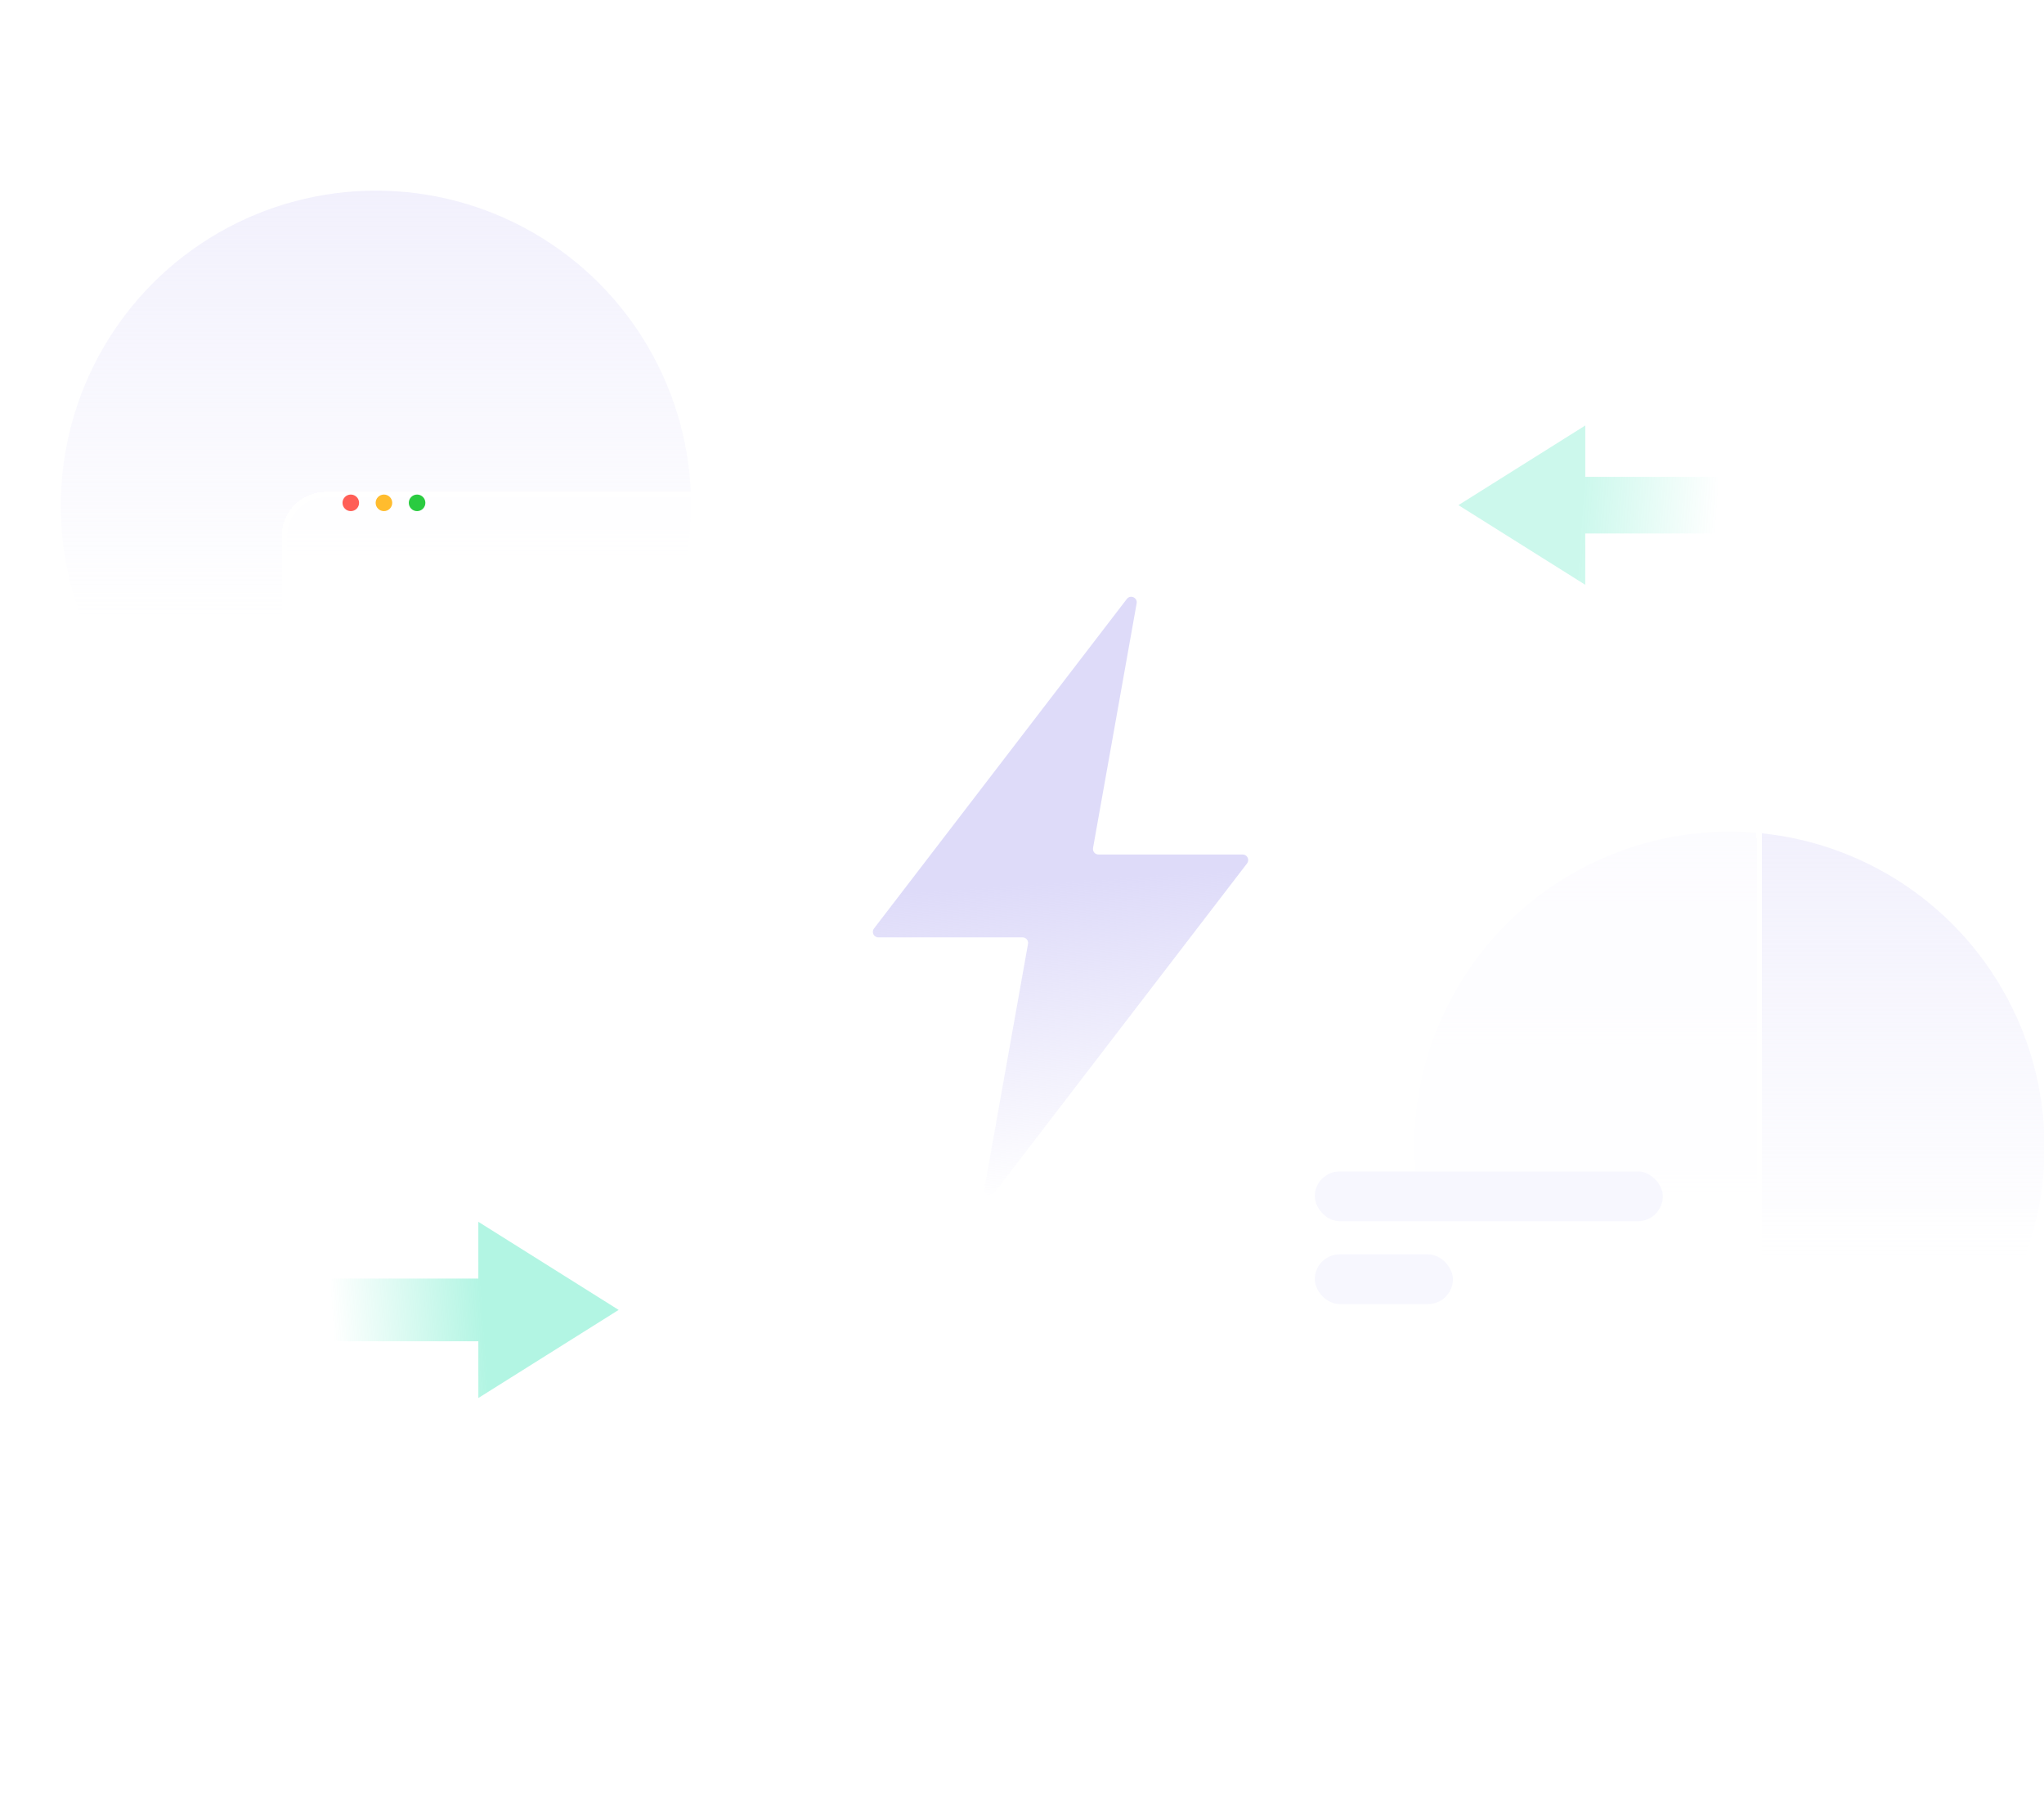 <svg width="370" height="329" viewBox="0 0 370 329" fill="none" xmlns="http://www.w3.org/2000/svg">
<g clip-path="url(#clip0_373_9996)">
<circle opacity="0.4" cx="68.052" cy="91.552" r="57.052" fill="url(#paint0_linear_373_9996)"/>
<circle opacity="0.4" cx="313.052" cy="207.552" r="57.052" fill="url(#paint1_linear_373_9996)"/>
<g filter="url(#filter0_bd_373_9996)">
<rect x="51" y="79" width="187" height="117" rx="8" fill="white" fill-opacity="0.8" shape-rendering="crispEdges"/>
<rect x="51.5" y="79.5" width="186" height="116" rx="7.5" stroke="white" shape-rendering="crispEdges"/>
</g>
<g filter="url(#filter1_bd_373_9996)">
<rect x="132" y="138" width="187" height="117" rx="8" fill="white" fill-opacity="0.8" shape-rendering="crispEdges"/>
<rect x="132.5" y="138.5" width="186" height="116" rx="7.5" stroke="white" shape-rendering="crispEdges"/>
</g>
<circle cx="63.5" cy="91" r="1.5" fill="#FF5F57"/>
<circle cx="69.5" cy="91" r="1.5" fill="#FFBC2E"/>
<circle cx="75.5" cy="91" r="1.5" fill="#2ACB40"/>
<rect x="238" y="212" width="63" height="9" rx="4.5" fill="#F7F7FE"/>
<rect x="238" y="227" width="25" height="9" rx="4.5" fill="#F7F7FE"/>
<path fill-rule="evenodd" clip-rule="evenodd" d="M198.842 154.64C198.22 154.64 197.749 154.078 197.858 153.465L205.754 109.179C205.938 108.148 204.614 107.564 203.976 108.395L158.209 168.031C157.704 168.689 158.173 169.64 159.002 169.64H185.105C185.728 169.64 186.199 170.203 186.09 170.816L178.194 215.101C178.01 216.132 179.334 216.716 179.972 215.885L225.739 156.249C226.244 155.591 225.775 154.64 224.946 154.64H198.842Z" fill="url(#paint2_linear_373_9996)"/>
<path opacity="0.2" fill-rule="evenodd" clip-rule="evenodd" d="M286.962 96.543L286.962 105.832L264 91.416L286.962 77L286.962 86.289L311 86.289L311 96.543L286.962 96.543Z" fill="url(#paint3_linear_373_9996)"/>
<path opacity="0.3" fill-rule="evenodd" clip-rule="evenodd" d="M86.588 242.726L86.588 253L111.985 237.055L86.588 221.109L86.588 231.384L60 231.384L60 242.726L86.588 242.726Z" fill="url(#paint4_linear_373_9996)"/>
</g>
<defs>
<filter id="filter0_bd_373_9996" x="31" y="69" width="227" height="157" filterUnits="userSpaceOnUse" color-interpolation-filters="sRGB">
<feFlood flood-opacity="0" result="BackgroundImageFix"/>
<feGaussianBlur in="BackgroundImageFix" stdDeviation="1"/>
<feComposite in2="SourceAlpha" operator="in" result="effect1_backgroundBlur_373_9996"/>
<feColorMatrix in="SourceAlpha" type="matrix" values="0 0 0 0 0 0 0 0 0 0 0 0 0 0 0 0 0 0 127 0" result="hardAlpha"/>
<feOffset dy="10"/>
<feGaussianBlur stdDeviation="10"/>
<feComposite in2="hardAlpha" operator="out"/>
<feColorMatrix type="matrix" values="0 0 0 0 0.004 0 0 0 0 0.451 0 0 0 0 0.941 0 0 0 0.1 0"/>
<feBlend mode="normal" in2="effect1_backgroundBlur_373_9996" result="effect2_dropShadow_373_9996"/>
<feBlend mode="normal" in="SourceGraphic" in2="effect2_dropShadow_373_9996" result="shape"/>
</filter>
<filter id="filter1_bd_373_9996" x="112" y="124" width="227" height="157" filterUnits="userSpaceOnUse" color-interpolation-filters="sRGB">
<feFlood flood-opacity="0" result="BackgroundImageFix"/>
<feGaussianBlur in="BackgroundImageFix" stdDeviation="1"/>
<feComposite in2="SourceAlpha" operator="in" result="effect1_backgroundBlur_373_9996"/>
<feColorMatrix in="SourceAlpha" type="matrix" values="0 0 0 0 0 0 0 0 0 0 0 0 0 0 0 0 0 0 127 0" result="hardAlpha"/>
<feOffset dy="6"/>
<feGaussianBlur stdDeviation="10"/>
<feComposite in2="hardAlpha" operator="out"/>
<feColorMatrix type="matrix" values="0 0 0 0 0.004 0 0 0 0 0.451 0 0 0 0 0.941 0 0 0 0.1 0"/>
<feBlend mode="normal" in2="effect1_backgroundBlur_373_9996" result="effect2_dropShadow_373_9996"/>
<feBlend mode="normal" in="SourceGraphic" in2="effect2_dropShadow_373_9996" result="shape"/>
</filter>
<linearGradient id="paint0_linear_373_9996" x1="68.052" y1="34.5" x2="68.052" y2="112.299" gradientUnits="userSpaceOnUse">
<stop stop-color="#DEDBF9"/>
<stop offset="1" stop-color="#DEDBF9" stop-opacity="0"/>
</linearGradient>
<linearGradient id="paint1_linear_373_9996" x1="313.052" y1="150.5" x2="313.052" y2="228.299" gradientUnits="userSpaceOnUse">
<stop stop-color="#DEDBF9"/>
<stop offset="1" stop-color="#DEDBF9" stop-opacity="0"/>
</linearGradient>
<linearGradient id="paint2_linear_373_9996" x1="191.677" y1="159.52" x2="195.516" y2="216.05" gradientUnits="userSpaceOnUse">
<stop stop-color="#DEDBF9"/>
<stop offset="1" stop-color="#DEDBF9" stop-opacity="0"/>
</linearGradient>
<linearGradient id="paint3_linear_373_9996" x1="286.363" y1="91.29" x2="310.895" y2="92.995" gradientUnits="userSpaceOnUse">
<stop stop-color="#01DEA2"/>
<stop offset="1" stop-color="#01DEA2" stop-opacity="0"/>
</linearGradient>
<linearGradient id="paint4_linear_373_9996" x1="87.25" y1="236.915" x2="60.117" y2="238.801" gradientUnits="userSpaceOnUse">
<stop stop-color="#01DEA2"/>
<stop offset="1" stop-color="#01DEA2" stop-opacity="0"/>
</linearGradient>
<clipPath id="clip0_373_9996">
<rect width="370" height="328" fill="white" transform="translate(0 0.5)"/>
</clipPath>
</defs>
</svg>

